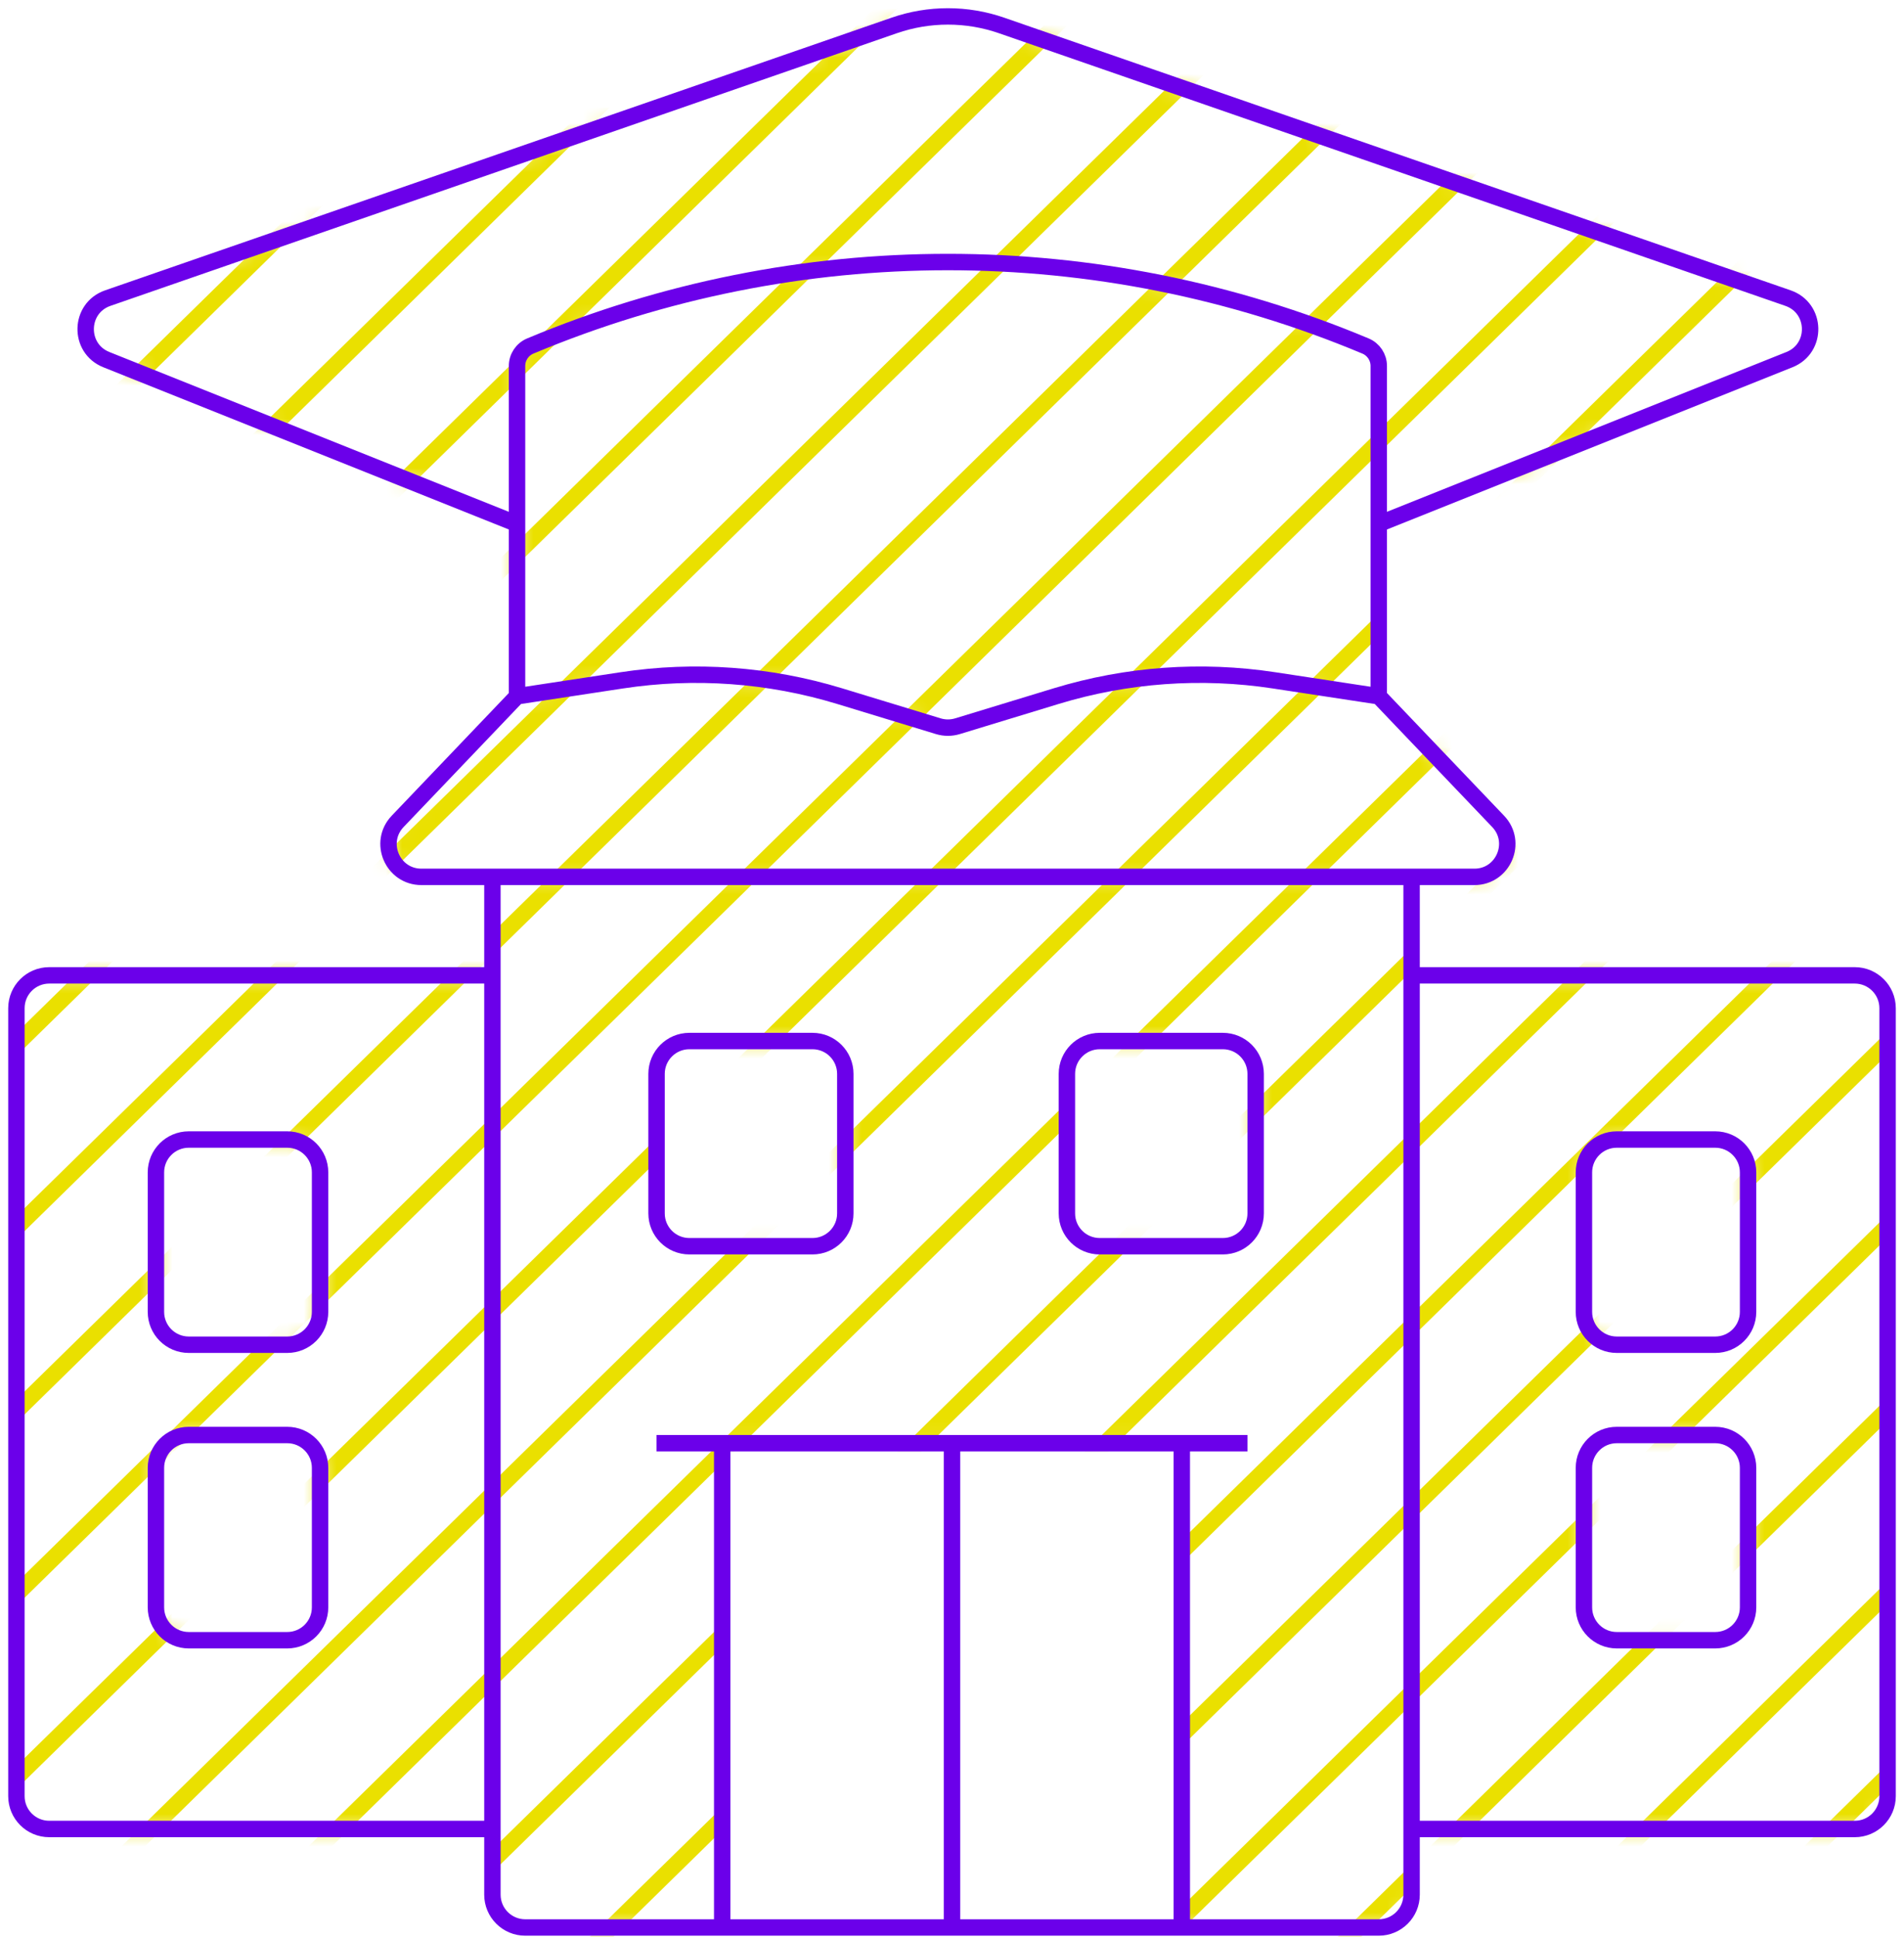 <?xml version="1.0" encoding="UTF-8"?> <svg xmlns="http://www.w3.org/2000/svg" width="116" height="118" viewBox="0 0 116 118" fill="none"><mask id="mask0_3758_8595" style="mask-type:alpha" maskUnits="userSpaceOnUse" x="1" y="1" width="114" height="117"><path d="M54.475 1.552L6.565 18.16C4.816 18.767 4.758 21.219 6.477 21.907L31.5 31.916V22.292C31.5 21.761 31.818 21.283 32.308 21.078C48.584 14.257 66.916 14.257 83.192 21.078C83.682 21.283 84 21.761 84 22.292V31.916L109.023 21.907C110.742 21.219 110.684 18.767 108.935 18.16L61.025 1.552C58.904 0.816 56.596 0.816 54.475 1.552Z" fill="#D9D9D9"></path><path d="M31.5 42.416L37.883 41.444C42.321 40.767 46.854 41.096 51.148 42.404L57.167 44.239C57.547 44.354 57.953 44.354 58.333 44.239L64.352 42.404C68.646 41.096 73.179 40.767 77.617 41.444L84 42.416V31.916V22.292C84 21.761 83.682 21.283 83.192 21.078C66.916 14.257 48.584 14.257 32.308 21.078C31.818 21.283 31.5 21.761 31.5 22.292V31.916V42.416Z" fill="#D9D9D9"></path><path d="M30 53.416H86H89.826C91.585 53.416 92.488 51.308 91.273 50.035L84 42.416L77.617 41.444C73.179 40.767 68.646 41.096 64.352 42.404L58.333 44.239C57.953 44.354 57.547 44.354 57.167 44.239L51.148 42.404C46.854 41.096 42.321 40.767 37.883 41.444L31.5 42.416L24.227 50.035C23.012 51.308 23.915 53.416 25.674 53.416H30Z" fill="#D9D9D9"></path><path fill-rule="evenodd" clip-rule="evenodd" d="M30 59.416V111.416V115.416C30 116.521 30.895 117.416 32 117.416H44V87.916H58H72V117.416H84C85.105 117.416 86 116.521 86 115.416V111.416V59.416V53.416H30V59.416ZM40 73.916V65.416C40 64.312 40.895 63.416 42 63.416H49.5C50.605 63.416 51.5 64.312 51.5 65.416V73.916C51.5 75.021 50.605 75.916 49.5 75.916H42C40.895 75.916 40 75.021 40 73.916ZM65 73.916V65.416C65 64.312 65.895 63.416 67 63.416H74.5C75.605 63.416 76.5 64.312 76.5 65.416V73.916C76.5 75.021 75.605 75.916 74.5 75.916H67C65.895 75.916 65 75.021 65 73.916Z" fill="#D9D9D9"></path><path fill-rule="evenodd" clip-rule="evenodd" d="M30 59.416H3C1.895 59.416 1 60.312 1 61.416V109.416C1 110.521 1.895 111.416 3 111.416H30V59.416ZM17.5 69.416H11.5C10.395 69.416 9.5 70.312 9.5 71.416V79.916C9.5 81.021 10.395 81.916 11.5 81.916H17.5C18.605 81.916 19.5 81.021 19.5 79.916V71.416C19.5 70.312 18.605 69.416 17.5 69.416ZM17.5 87.416H11.5C10.395 87.416 9.5 88.312 9.5 89.416V97.916C9.5 99.021 10.395 99.916 11.5 99.916H17.5C18.605 99.916 19.5 99.021 19.5 97.916V89.416C19.5 88.312 18.605 87.416 17.5 87.416Z" fill="#D9D9D9"></path><path fill-rule="evenodd" clip-rule="evenodd" d="M113 59.416H86V111.416H113C114.105 111.416 115 110.521 115 109.416V61.416C115 60.312 114.105 59.416 113 59.416ZM104.5 69.416H98.5C97.395 69.416 96.5 70.312 96.5 71.416V79.916C96.5 81.021 97.395 81.916 98.5 81.916H104.5C105.605 81.916 106.5 81.021 106.5 79.916V71.416C106.5 70.312 105.605 69.416 104.5 69.416ZM104.5 87.416H98.5C97.395 87.416 96.5 88.312 96.5 89.416V97.916C96.5 99.021 97.395 99.916 98.5 99.916H104.5C105.605 99.916 106.5 99.021 106.5 97.916V89.416C106.5 88.312 105.605 87.416 104.5 87.416Z" fill="#D9D9D9"></path></mask><g mask="url(#mask0_3758_8595)"><line y1="-0.5" x2="201.103" y2="-0.5" transform="matrix(-0.714 0.7 -0.714 -0.7 141.504 -130.668)" stroke="#EAE000"></line><line y1="-0.5" x2="201.103" y2="-0.5" transform="matrix(-0.714 0.7 -0.714 -0.7 141.504 -119.5)" stroke="#EAE000"></line><line y1="-0.5" x2="201.103" y2="-0.5" transform="matrix(-0.714 0.7 -0.714 -0.7 141.504 -108.336)" stroke="#EAE000"></line><line y1="-0.5" x2="201.103" y2="-0.5" transform="matrix(-0.714 0.7 -0.714 -0.7 141.504 -97.168)" stroke="#EAE000"></line><line y1="-0.5" x2="201.103" y2="-0.5" transform="matrix(-0.714 0.7 -0.714 -0.7 141.504 -86)" stroke="#EAE000"></line><line y1="-0.5" x2="201.103" y2="-0.5" transform="matrix(-0.714 0.7 -0.714 -0.7 141.504 -74.832)" stroke="#EAE000"></line><line y1="-0.5" x2="201.103" y2="-0.5" transform="matrix(-0.714 0.7 -0.714 -0.7 141.504 -63.668)" stroke="#EAE000"></line><line y1="-0.5" x2="201.103" y2="-0.5" transform="matrix(-0.714 0.7 -0.714 -0.7 141.504 -52.5)" stroke="#EAE000"></line><line y1="-0.5" x2="201.103" y2="-0.5" transform="matrix(-0.714 0.7 -0.714 -0.7 141.504 -41.332)" stroke="#EAE000"></line><line y1="-0.5" x2="201.103" y2="-0.5" transform="matrix(-0.714 0.7 -0.714 -0.7 141.504 -30.168)" stroke="#EAE000"></line><line y1="-0.5" x2="201.103" y2="-0.5" transform="matrix(-0.714 0.7 -0.714 -0.7 141.504 -19)" stroke="#EAE000"></line><line y1="-0.5" x2="201.103" y2="-0.5" transform="matrix(-0.714 0.7 -0.714 -0.7 141.504 -7.832)" stroke="#EAE000"></line><line y1="-0.5" x2="201.103" y2="-0.5" transform="matrix(-0.714 0.7 -0.714 -0.7 141.504 3.336)" stroke="#EAE000"></line><line y1="-0.5" x2="201.103" y2="-0.5" transform="matrix(-0.714 0.7 -0.714 -0.7 141.504 14.5)" stroke="#EAE000"></line><line y1="-0.5" x2="201.103" y2="-0.5" transform="matrix(-0.714 0.7 -0.714 -0.7 141.504 25.668)" stroke="#EAE000"></line><line y1="-0.5" x2="201.103" y2="-0.5" transform="matrix(-0.714 0.7 -0.714 -0.7 141.504 36.836)" stroke="#EAE000"></line><line y1="-0.5" x2="201.103" y2="-0.5" transform="matrix(-0.714 0.7 -0.714 -0.7 141.504 48)" stroke="#EAE000"></line><line y1="-0.5" x2="201.103" y2="-0.5" transform="matrix(-0.714 0.7 -0.714 -0.7 141.504 59.168)" stroke="#EAE000"></line><line y1="-0.5" x2="201.103" y2="-0.5" transform="matrix(-0.714 0.7 -0.714 -0.7 141.504 70.336)" stroke="#EAE000"></line><line y1="-0.5" x2="201.103" y2="-0.5" transform="matrix(-0.714 0.7 -0.714 -0.7 141.504 81.5)" stroke="#EAE000"></line><line y1="-0.5" x2="201.103" y2="-0.5" transform="matrix(-0.714 0.7 -0.714 -0.7 141.504 92.668)" stroke="#EAE000"></line><line y1="-0.5" x2="201.103" y2="-0.5" transform="matrix(-0.714 0.7 -0.714 -0.7 141.504 103.836)" stroke="#EAE000"></line></g><path d="M30 53.416H86M30 53.416V115.416C30 116.521 30.895 117.416 32 117.416H44M30 53.416H25.674C23.915 53.416 23.012 51.308 24.227 50.035L31.5 42.416M86 53.416V115.416C86 116.521 85.105 117.416 84 117.416H72M86 53.416H89.826C91.585 53.416 92.488 51.308 91.273 50.035L84 42.416M31.5 42.416L37.883 41.444C42.321 40.767 46.854 41.096 51.148 42.404L57.167 44.239C57.547 44.354 57.953 44.354 58.333 44.239L64.352 42.404C68.646 41.096 73.179 40.767 77.617 41.444L84 42.416M31.5 42.416V31.916M84 42.416V31.916M31.5 31.916V22.292C31.5 21.761 31.818 21.283 32.308 21.078C48.584 14.257 66.916 14.257 83.192 21.078C83.682 21.283 84 21.761 84 22.292V31.916M31.5 31.916L6.477 21.907C4.758 21.219 4.816 18.767 6.565 18.16L54.475 1.552C56.596 0.816 58.904 0.816 61.025 1.552L108.935 18.16C110.684 18.767 110.742 21.219 109.023 21.907L84 31.916M40 87.916H44M76 87.916H72M72 87.916V117.416M72 87.916H58M72 117.416H58M44 87.916V117.416M44 87.916H58M44 117.416H58M58 87.916V117.416M30 59.416H3C1.895 59.416 1 60.312 1 61.416V109.416C1 110.521 1.895 111.416 3 111.416H30V59.416ZM86 59.416H113C114.105 59.416 115 60.312 115 61.416V109.416C115 110.521 114.105 111.416 113 111.416H86V59.416ZM11.5 87.416H17.5C18.605 87.416 19.5 88.312 19.5 89.416V97.916C19.5 99.021 18.605 99.916 17.5 99.916H11.5C10.395 99.916 9.5 99.021 9.5 97.916V89.416C9.5 88.312 10.395 87.416 11.5 87.416ZM98.5 69.416H104.5C105.605 69.416 106.5 70.312 106.5 71.416V79.916C106.5 81.021 105.605 81.916 104.5 81.916H98.5C97.395 81.916 96.5 81.021 96.5 79.916V71.416C96.5 70.312 97.395 69.416 98.5 69.416ZM98.5 87.416H104.5C105.605 87.416 106.5 88.312 106.5 89.416V97.916C106.5 99.021 105.605 99.916 104.5 99.916H98.5C97.395 99.916 96.5 99.021 96.5 97.916V89.416C96.5 88.312 97.395 87.416 98.5 87.416ZM65 65.416V73.916C65 75.021 65.895 75.916 67 75.916H74.5C75.605 75.916 76.5 75.021 76.5 73.916V65.416C76.5 64.312 75.605 63.416 74.5 63.416H67C65.895 63.416 65 64.312 65 65.416ZM11.5 81.916H17.5C18.605 81.916 19.5 81.021 19.5 79.916V71.416C19.5 70.312 18.605 69.416 17.5 69.416H11.5C10.395 69.416 9.5 70.312 9.5 71.416V79.916C9.5 81.021 10.395 81.916 11.5 81.916ZM51.5 65.416V73.916C51.5 75.021 50.605 75.916 49.5 75.916H42C40.895 75.916 40 75.021 40 73.916V65.416C40 64.312 40.895 63.416 42 63.416H49.5C50.605 63.416 51.5 64.312 51.5 65.416Z" stroke="#6B00EA"></path></svg> 